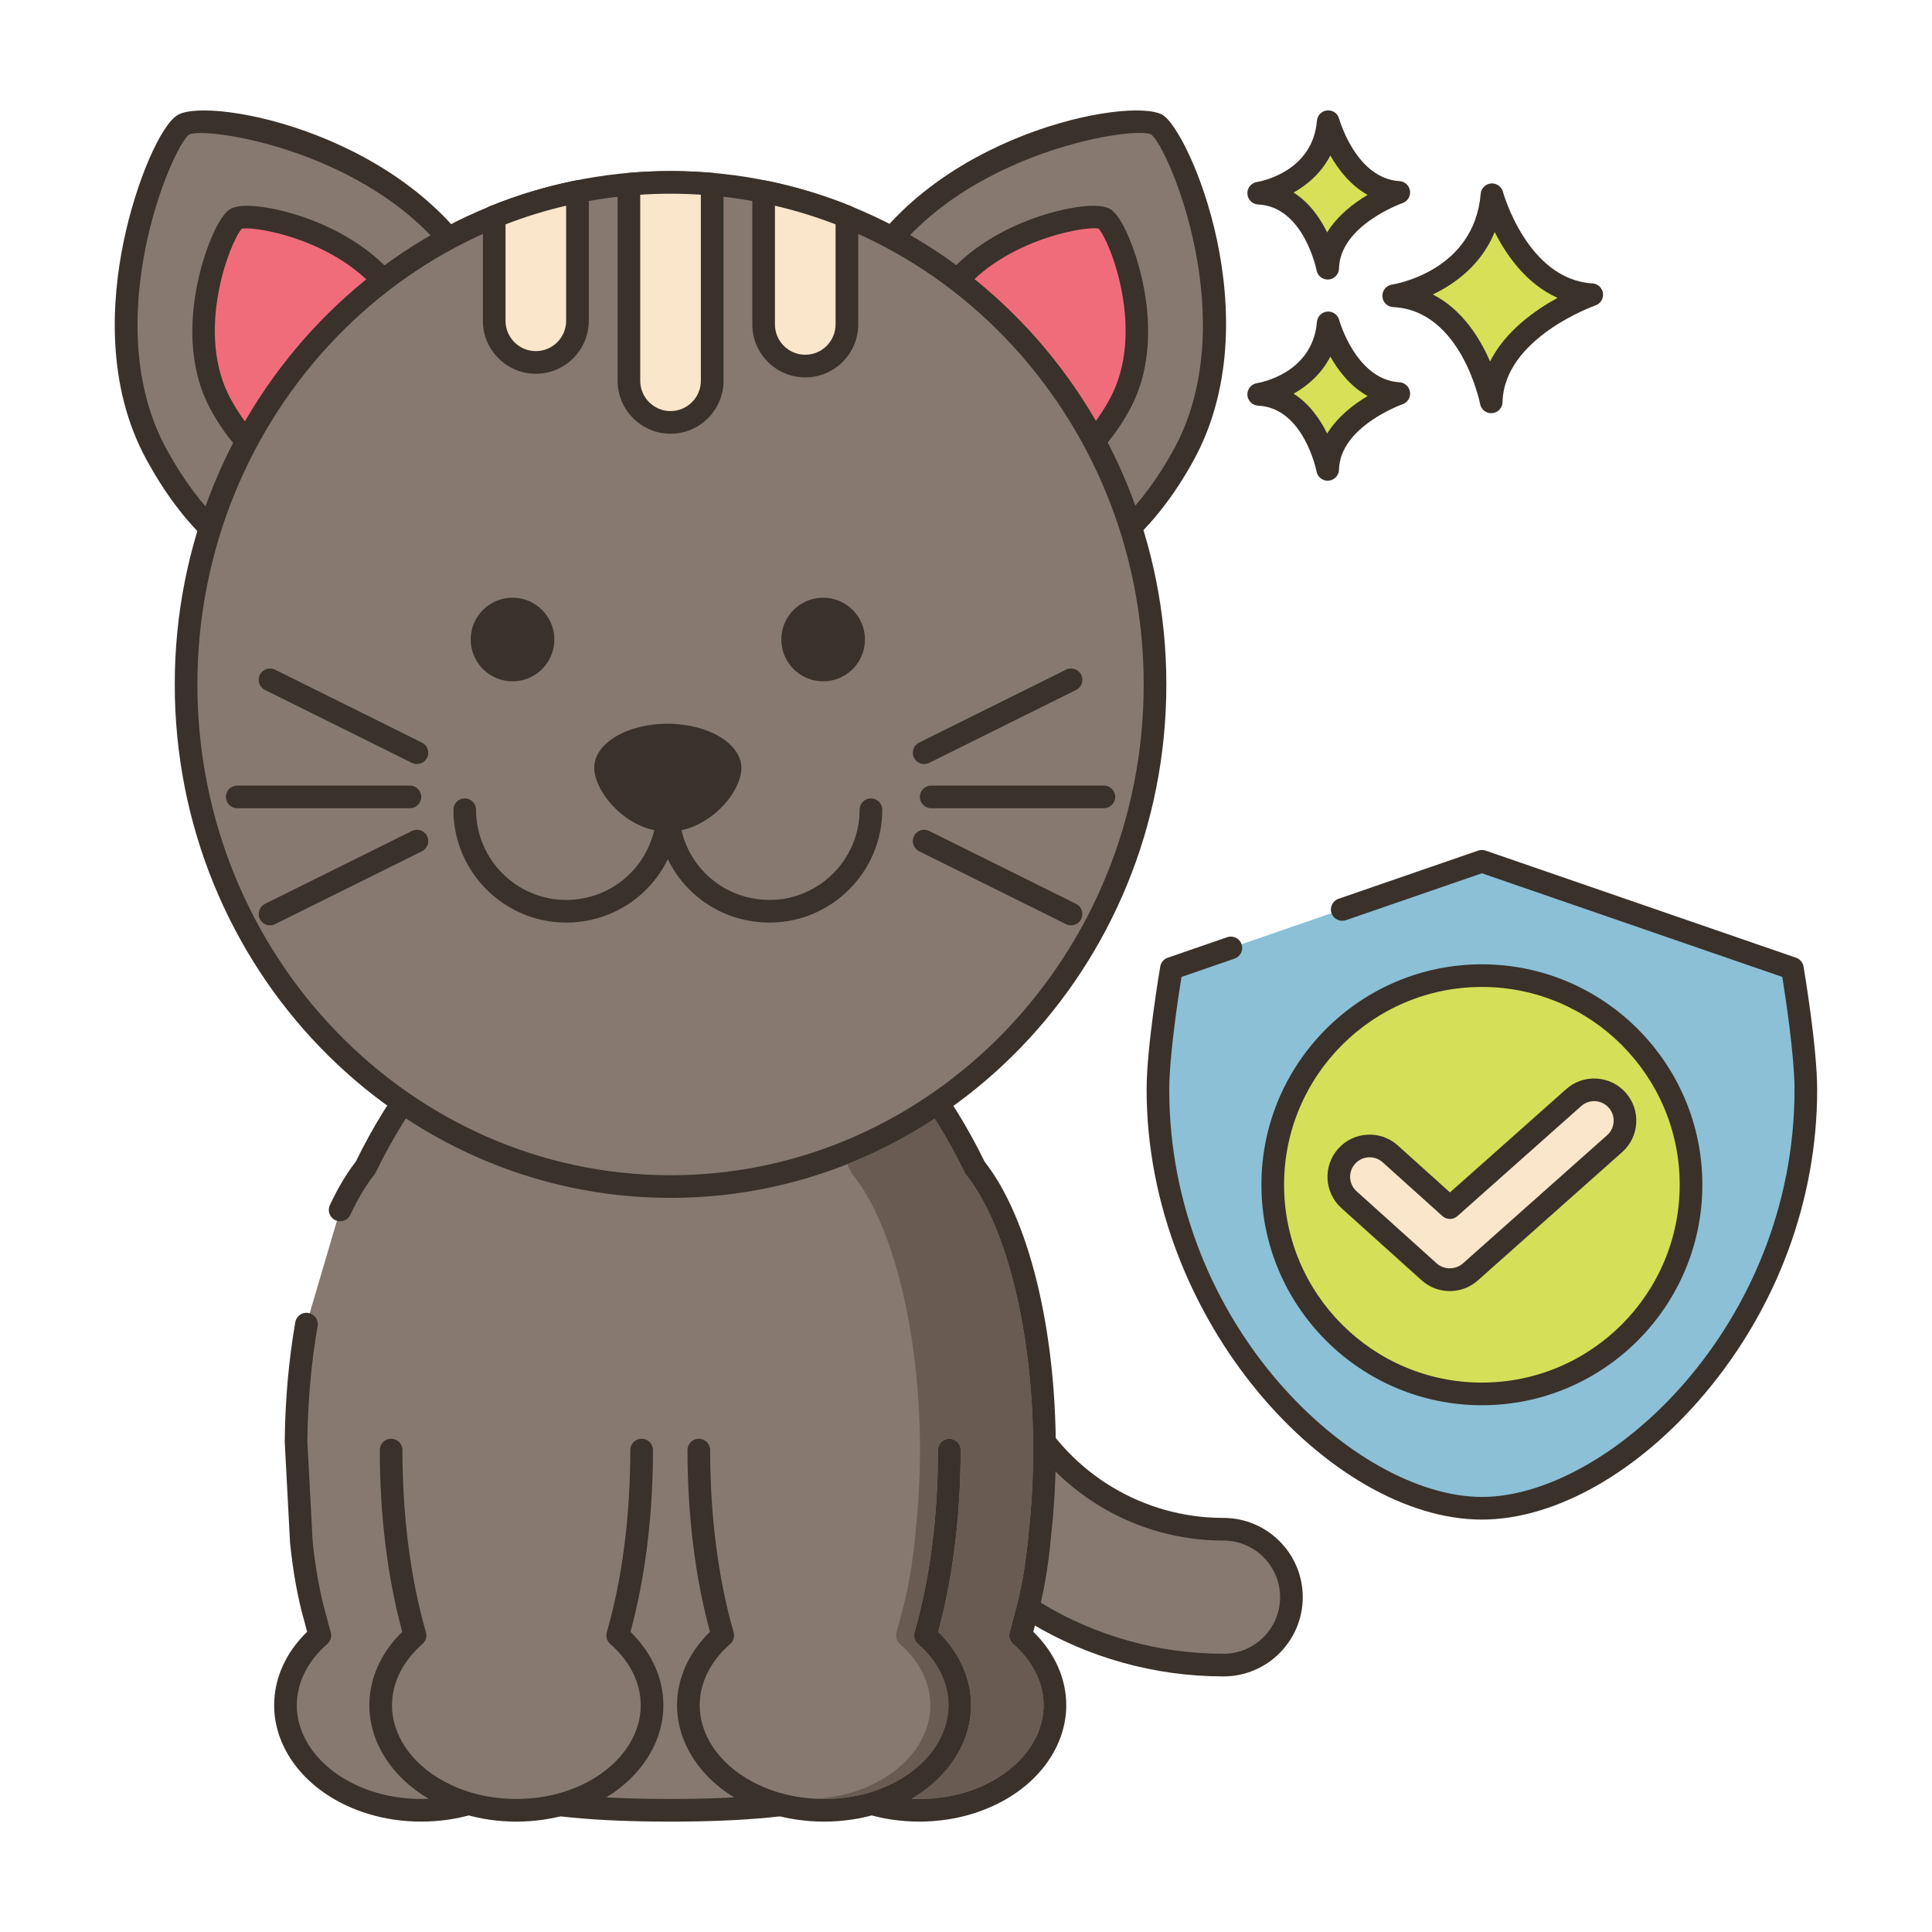 <svg width="256" height="256" viewBox="0 0 256 256" fill="none" xmlns="http://www.w3.org/2000/svg">
<path d="M162.121 220.633C144.282 220.633 128.002 210.847 119.633 195.093L118.174 192.347C115.841 187.958 117.509 182.509 121.899 180.176C126.289 177.843 131.738 179.511 134.069 183.901L135.529 186.648C140.767 196.508 150.957 202.633 162.122 202.633C167.093 202.633 171.122 206.662 171.122 211.633C171.122 216.604 167.092 220.633 162.121 220.633Z" fill="#87796F"/>
<path d="M162.121 222.133C143.726 222.133 126.938 212.042 118.308 195.797L116.849 193.05C115.533 190.574 115.26 187.733 116.08 185.05C116.901 182.368 118.717 180.167 121.194 178.85C123.672 177.534 126.513 177.262 129.194 178.082C131.876 178.903 134.077 180.719 135.393 183.196L136.853 185.943C141.83 195.312 151.512 201.132 162.121 201.132C167.91 201.132 172.621 205.842 172.621 211.632C172.621 217.422 167.911 222.133 162.121 222.133ZM126.112 180.619C124.901 180.619 123.701 180.915 122.602 181.5C120.833 182.44 119.535 184.013 118.949 185.929C118.363 187.844 118.557 189.873 119.498 191.642L120.957 194.389C129.065 209.651 144.838 219.133 162.121 219.133C166.257 219.133 169.621 215.769 169.621 211.633C169.621 207.497 166.257 204.133 162.121 204.133C150.4 204.133 139.702 197.703 134.204 187.351L132.744 184.604C131.804 182.834 130.232 181.538 128.317 180.951C127.591 180.729 126.85 180.619 126.112 180.619Z" fill="#3A312A"/>
<path d="M40.606 175.452C39.779 180.225 39.287 185.452 39.226 190.957L39.926 204.257C40.309 208.103 40.942 211.564 41.83 214.635C42.008 215.335 42.187 216.033 42.381 216.704C39.557 219.17 37.826 222.402 37.826 225.952C37.826 231.024 41.326 235.469 46.567 237.895C48.337 238.72 50.306 239.317 52.404 239.625C53.508 239.784 54.641 239.874 55.805 239.874C56.968 239.874 58.102 239.784 59.206 239.625C61.304 239.317 63.273 238.72 65.044 237.895C65.247 237.801 65.443 237.698 65.641 237.598C72.548 239.396 80.431 239.874 88.806 239.874C97.18 239.874 105.064 239.396 111.971 237.598C112.169 237.698 112.364 237.801 112.568 237.895C114.338 238.72 116.307 239.317 118.405 239.625C119.509 239.784 120.642 239.874 121.806 239.874C122.97 239.874 124.103 239.784 125.207 239.625C127.305 239.317 129.274 238.72 131.045 237.895C136.286 235.469 139.786 231.023 139.786 225.952C139.786 222.402 138.056 219.17 135.231 216.704C135.424 216.034 135.603 215.336 135.781 214.637C136.739 211.323 137.414 207.577 137.783 203.36C138.179 199.788 138.403 196.035 138.403 192.142C138.403 175.752 134.652 161.578 129.193 154.739C120.274 136.385 105.516 124.375 88.806 124.375C72.096 124.375 57.338 136.385 48.419 154.738C47.21 156.253 46.09 158.145 45.071 160.325L40.606 175.452Z" fill="#87796F"/>
<path d="M121.807 241.374C120.626 241.374 119.41 241.285 118.192 241.11C115.984 240.785 113.88 240.161 111.934 239.254C111.889 239.233 111.844 239.212 111.799 239.19C105.741 240.699 98.614 241.374 88.807 241.374C78.999 241.374 71.871 240.699 65.814 239.19C65.769 239.212 65.723 239.234 65.676 239.255C63.734 240.16 61.63 240.784 59.425 241.109C56.98 241.461 54.627 241.46 52.191 241.11C49.983 240.785 47.879 240.161 45.933 239.254C40.008 236.511 36.326 231.413 36.326 225.951C36.326 222.397 37.869 218.974 40.692 216.221C40.584 215.819 40.48 215.412 40.376 215.004C39.483 211.917 38.825 208.335 38.433 204.405L37.727 191.035C37.785 185.513 38.257 180.215 39.127 175.195C39.269 174.379 40.048 173.832 40.861 173.973C41.677 174.115 42.224 174.891 42.083 175.707C41.24 180.569 40.783 185.705 40.725 190.972L41.423 204.176C41.791 207.856 42.415 211.258 43.27 214.216C43.457 214.948 43.632 215.63 43.821 216.286C43.982 216.846 43.805 217.448 43.367 217.831C40.76 220.107 39.325 222.99 39.325 225.949C39.325 230.228 42.341 234.283 47.197 236.531C48.882 237.317 50.706 237.857 52.622 238.139C54.765 238.447 56.839 238.448 58.993 238.138C60.905 237.857 62.729 237.317 64.41 236.533C64.553 236.467 64.689 236.397 64.826 236.327L64.964 236.257C65.291 236.092 65.665 236.053 66.018 236.144C71.937 237.684 78.965 238.371 88.805 238.371C98.645 238.371 105.673 237.684 111.592 236.144C111.947 236.052 112.321 236.092 112.647 236.257L112.777 236.323C112.916 236.394 113.054 236.465 113.197 236.531C114.881 237.316 116.705 237.857 118.621 238.138C120.764 238.446 122.838 238.447 124.992 238.137C126.904 237.856 128.728 237.316 130.409 236.532C135.268 234.282 138.284 230.227 138.284 225.948C138.284 222.989 136.849 220.106 134.242 217.83C133.804 217.447 133.626 216.844 133.787 216.285C133.976 215.63 134.151 214.948 134.325 214.264C135.277 210.97 135.932 207.271 136.287 203.224C136.695 199.535 136.901 195.817 136.901 192.137C136.901 176.744 133.415 162.43 128.019 155.67C127.95 155.584 127.891 155.49 127.842 155.39C118.86 136.906 104.266 125.87 88.804 125.87C73.342 125.87 58.748 136.905 49.766 155.389C49.718 155.489 49.659 155.582 49.589 155.669C48.483 157.055 47.419 158.834 46.427 160.956C46.076 161.706 45.184 162.031 44.433 161.68C43.683 161.329 43.359 160.436 43.709 159.686C44.771 157.415 45.924 155.48 47.139 153.931C56.641 134.478 72.207 122.871 88.803 122.871C105.399 122.871 120.965 134.478 130.468 153.932C136.289 161.345 139.901 175.958 139.901 192.138C139.901 195.928 139.69 199.758 139.272 203.521C138.904 207.727 138.213 211.617 137.22 215.05C137.124 215.429 137.023 215.823 136.918 216.219C139.74 218.972 141.283 222.395 141.283 225.949C141.283 231.411 137.6 236.509 131.672 239.254C129.731 240.159 127.627 240.783 125.422 241.107C124.204 241.285 122.988 241.374 121.807 241.374Z" fill="#3A312A"/>
<path d="M85.018 192.145C85.018 201.334 83.835 209.816 81.846 216.708C84.67 219.174 86.401 222.406 86.401 225.956C86.401 231.028 82.901 235.473 77.66 237.899C75.89 238.724 73.921 239.321 71.822 239.629C70.718 239.788 69.584 239.878 68.421 239.878C67.258 239.878 66.124 239.789 65.02 239.629C62.922 239.321 60.953 238.724 59.183 237.899C53.942 235.473 50.442 231.027 50.442 225.956C50.442 222.406 52.172 219.174 54.997 216.708C53.008 209.816 51.825 201.334 51.825 192.145H85.018Z" fill="#87796F"/>
<path d="M68.421 241.376C67.236 241.376 66.02 241.287 64.806 241.112C62.598 240.787 60.494 240.163 58.549 239.256C52.624 236.513 48.942 231.415 48.942 225.953C48.942 222.4 50.484 218.979 53.304 216.226C51.353 209.098 50.324 200.795 50.324 192.141C50.324 191.312 50.995 190.641 51.824 190.641C52.653 190.641 53.324 191.312 53.324 192.141C53.324 200.882 54.401 209.231 56.438 216.288C56.599 216.848 56.422 217.451 55.983 217.834C53.377 220.109 51.942 222.993 51.942 225.952C51.942 230.231 54.958 234.286 59.814 236.534C61.499 237.32 63.323 237.86 65.239 238.142C67.376 238.45 69.462 238.451 71.609 238.141C73.521 237.86 75.345 237.32 77.026 236.536C81.885 234.286 84.901 230.231 84.901 225.952C84.901 222.993 83.466 220.109 80.86 217.834C80.421 217.451 80.244 216.848 80.405 216.288C82.442 209.23 83.519 200.88 83.519 192.141C83.519 191.312 84.19 190.641 85.019 190.641C85.848 190.641 86.519 191.312 86.519 192.141C86.519 200.793 85.49 209.096 83.539 216.226C86.36 218.978 87.901 222.4 87.901 225.953C87.901 231.415 84.218 236.513 78.29 239.258C76.349 240.163 74.245 240.787 72.04 241.111C70.821 241.287 69.605 241.376 68.421 241.376Z" fill="#3A312A"/>
<path d="M92.596 192.145C92.596 201.334 93.779 209.816 95.768 216.708C92.944 219.174 91.213 222.406 91.213 225.956C91.213 231.028 94.714 235.473 99.954 237.899C101.724 238.724 103.693 239.321 105.791 239.629C106.895 239.788 108.029 239.878 109.192 239.878C110.355 239.878 111.489 239.789 112.593 239.629C114.691 239.321 116.66 238.724 118.43 237.899C123.671 235.473 127.171 231.027 127.171 225.956C127.171 222.406 125.441 219.174 122.616 216.708C124.605 209.816 125.788 201.334 125.788 192.145H92.596Z" fill="#87796F"/>
<path d="M109.193 241.376C108.009 241.376 106.793 241.287 105.578 241.112C103.369 240.787 101.265 240.163 99.321 239.256C93.396 236.513 89.714 231.415 89.714 225.953C89.714 222.401 91.256 218.979 94.076 216.226C92.125 209.097 91.096 200.793 91.096 192.141C91.096 191.312 91.767 190.641 92.596 190.641C93.425 190.641 94.096 191.312 94.096 192.141C94.096 200.88 95.173 209.23 97.21 216.288C97.371 216.848 97.194 217.451 96.755 217.834C94.149 220.11 92.714 222.993 92.714 225.952C92.714 230.231 95.73 234.286 100.586 236.534C102.27 237.32 104.095 237.86 106.011 238.142C108.149 238.449 110.235 238.45 112.381 238.141C114.293 237.86 116.117 237.32 117.798 236.536C122.657 234.286 125.673 230.231 125.673 225.952C125.673 222.993 124.238 220.11 121.631 217.834C121.193 217.451 121.015 216.848 121.176 216.288C123.213 209.231 124.289 200.881 124.289 192.141C124.289 191.312 124.96 190.641 125.789 190.641C126.618 190.641 127.289 191.312 127.289 192.141C127.289 200.794 126.26 209.097 124.309 216.226C127.129 218.978 128.671 222.4 128.671 225.953C128.671 231.415 124.988 236.513 119.06 239.258C117.118 240.163 115.014 240.787 112.81 241.111C111.594 241.287 110.377 241.376 109.193 241.376Z" fill="#3A312A"/>
<path d="M63.192 36.98C72.944 54.72 67.412 67.147 55.7 73.585C43.988 80.023 30.532 78.034 20.78 60.294C11.028 42.554 21.522 18.059 24.329 16.517C27.76 14.631 53.441 19.24 63.192 36.98Z" fill="#87796F"/>
<path d="M43.593 78.441C41.365 78.441 39.176 78.108 37.054 77.438C30.179 75.267 24.262 69.742 19.467 61.018C14.022 51.114 14.781 39.788 16.377 32.031C17.992 24.176 21.304 16.47 23.607 15.204C28.024 12.774 54.384 17.846 64.506 36.259C69.301 44.983 70.795 52.94 68.944 59.907C67.294 66.12 62.964 71.305 56.423 74.901C52.146 77.252 47.802 78.441 43.593 78.441ZM26.605 17.626C25.845 17.626 25.31 17.699 25.052 17.834C22.777 19.49 12.839 42.735 22.096 59.574C26.507 67.599 31.844 72.647 37.958 74.578C43.287 76.261 49.172 75.464 54.978 72.273C60.784 69.082 64.611 64.54 66.045 59.138C67.691 52.941 66.289 45.73 61.877 37.705C53.439 22.352 32.725 17.626 26.605 17.626Z" fill="#3A312A"/>
<path d="M53.147 40.508C58.636 50.493 55.522 57.487 48.93 61.111C42.338 64.735 34.764 63.615 29.276 53.63C23.788 43.645 29.694 29.859 31.273 28.99C33.205 27.929 47.659 30.523 53.147 40.508Z" fill="#F16C7A"/>
<path d="M42.141 64.512C36.643 64.512 31.625 61.018 27.962 54.354C24.802 48.604 25.236 42.065 26.155 37.591C27.01 33.436 28.888 28.591 30.551 27.677C32.413 26.653 37.541 27.703 41.419 29.21C45.612 30.839 51.278 33.996 54.462 39.787C59.748 49.403 57.95 57.866 49.653 62.427C47.106 63.826 44.576 64.512 42.141 64.512ZM32.036 30.309C30.486 32.034 25.742 44.085 30.591 52.908C35.103 61.116 41.36 63.561 48.208 59.797C55.057 56.032 56.344 49.439 51.833 41.231C46.86 32.186 34.016 29.891 32.036 30.309Z" fill="#3A312A"/>
<path d="M114.422 36.98C104.67 54.72 110.202 67.147 121.914 73.585C133.626 80.023 147.082 78.034 156.834 60.294C166.586 42.554 156.092 18.059 153.285 16.517C149.854 14.631 124.173 19.24 114.422 36.98Z" fill="#87796F"/>
<path d="M133.909 78.429C129.781 78.429 125.5 77.269 121.19 74.9C107.089 67.148 104.067 52.703 113.107 36.258C123.23 17.844 149.591 12.776 154.007 15.203C157.504 17.125 168.452 42.272 158.148 61.018C151.87 72.436 143.289 78.429 133.909 78.429ZM115.736 37.703C107.48 52.723 109.995 65.322 122.636 72.271C135.276 79.218 147.263 74.591 155.519 59.572C164.775 42.735 154.837 19.489 152.528 17.811C150.225 16.616 125.224 20.444 115.736 37.703Z" fill="#3A312A"/>
<path d="M124.467 40.508C118.978 50.493 122.092 57.487 128.684 61.111C135.276 64.735 142.85 63.615 148.338 53.63C153.826 43.645 147.92 29.859 146.341 28.99C144.409 27.929 129.955 30.523 124.467 40.508Z" fill="#F16C7A"/>
<path d="M135.473 64.513C133.037 64.513 130.508 63.827 127.961 62.427C124.118 60.315 121.571 57.256 120.596 53.582C119.51 49.492 120.37 44.85 123.153 39.787C126.336 33.997 132.002 30.839 136.195 29.21C140.075 27.703 145.202 26.655 147.063 27.677C148.726 28.591 150.605 33.435 151.459 37.591C152.379 42.065 152.813 48.605 149.652 54.354C145.989 61.018 140.97 64.513 135.473 64.513ZM144.975 30.241C141.877 30.241 130.414 32.805 125.782 41.233C123.383 45.597 122.614 49.493 123.495 52.812C124.255 55.675 126.299 58.09 129.406 59.798C136.256 63.563 142.512 61.116 147.023 52.909C151.892 44.052 147.093 31.943 145.561 30.29C145.427 30.258 145.229 30.241 144.975 30.241Z" fill="#3A312A"/>
<path d="M88.85 157.226C124.304 157.226 153.046 127.439 153.046 90.695C153.046 53.951 124.304 24.164 88.85 24.164C53.395 24.164 24.654 53.951 24.654 90.695C24.654 127.439 53.395 157.226 88.85 157.226Z" fill="#87796F"/>
<path d="M88.851 158.725C52.626 158.725 23.155 128.206 23.155 90.694C23.155 53.182 52.626 22.664 88.851 22.664C125.076 22.664 154.547 53.182 154.547 90.694C154.547 128.206 125.075 158.725 88.851 158.725ZM88.851 25.664C54.28 25.664 26.155 54.836 26.155 90.694C26.155 126.552 54.28 155.725 88.851 155.725C123.422 155.725 151.547 126.552 151.547 90.694C151.547 54.836 123.421 25.664 88.851 25.664Z" fill="#3A312A"/>
<path d="M76.518 25.398V42.508C76.518 45.555 74.048 48.025 71.001 48.025C67.954 48.025 65.484 45.555 65.484 42.508V28.709C69.021 27.274 72.708 26.158 76.518 25.398Z" fill="#FAE6CA"/>
<path d="M71.001 49.525C67.132 49.525 63.984 46.377 63.984 42.508V28.709C63.984 28.098 64.354 27.548 64.92 27.319C68.581 25.835 72.384 24.694 76.225 23.927C76.665 23.841 77.122 23.953 77.47 24.239C77.818 24.524 78.019 24.949 78.019 25.399V42.509C78.018 46.377 74.87 49.525 71.001 49.525ZM66.984 29.728V42.508C66.984 44.723 68.786 46.525 71.001 46.525C73.216 46.525 75.018 44.723 75.018 42.508V27.256C72.297 27.887 69.605 28.716 66.984 29.728Z" fill="#3A312A"/>
<path d="M94.368 24.411V50.452C94.368 53.499 91.898 55.969 88.851 55.969C85.804 55.969 83.334 53.499 83.334 50.452V24.411C85.151 24.249 86.995 24.164 88.851 24.164C90.707 24.164 92.55 24.248 94.368 24.411Z" fill="#FAE6CA"/>
<path d="M88.851 57.471C84.982 57.471 81.834 54.323 81.834 50.454V24.413C81.834 23.636 82.427 22.988 83.201 22.919C86.958 22.584 90.745 22.584 94.502 22.919C95.275 22.988 95.869 23.636 95.869 24.413V50.454C95.868 54.323 92.72 57.471 88.851 57.471ZM84.833 25.8V50.453C84.833 52.668 86.635 54.47 88.85 54.47C91.065 54.47 92.867 52.668 92.867 50.453V25.8C90.185 25.622 87.516 25.622 84.833 25.8Z" fill="#3A312A"/>
<path d="M112.217 28.708V42.988C112.217 46.035 109.747 48.505 106.7 48.505C103.653 48.505 101.183 46.035 101.183 42.988V25.398C104.993 26.157 108.68 27.273 112.217 28.708Z" fill="#FAE6CA"/>
<path d="M106.7 50.006C102.831 50.006 99.683 46.858 99.683 42.989V25.399C99.683 24.95 99.884 24.524 100.232 24.239C100.579 23.954 101.035 23.841 101.477 23.927C105.317 24.693 109.12 25.834 112.781 27.319C113.347 27.548 113.718 28.098 113.718 28.709V42.989C113.717 46.858 110.569 50.006 106.7 50.006ZM102.683 27.257V42.989C102.683 45.204 104.485 47.006 106.7 47.006C108.915 47.006 110.717 45.204 110.717 42.989V29.729C108.095 28.716 105.403 27.888 102.683 27.257Z" fill="#3A312A"/>
<path d="M98.242 101.792C98.228 105.023 93.839 110.224 88.453 110.201C83.067 110.177 78.724 104.938 78.739 101.707C78.753 98.476 83.131 95.875 88.516 95.899C93.902 95.922 98.256 98.561 98.242 101.792Z" fill="#3A312A"/>
<path d="M75.035 122.248C66.789 122.248 60.08 115.539 60.08 107.293C60.08 106.464 60.751 105.793 61.58 105.793C62.409 105.793 63.08 106.464 63.08 107.293C63.08 113.885 68.443 119.248 75.035 119.248C75.476 119.248 75.893 119.225 76.274 119.18C82.393 118.543 86.99 113.434 86.99 107.293C86.99 106.464 87.661 105.793 88.49 105.793C89.319 105.793 89.99 106.464 89.99 107.293C89.99 114.975 84.237 121.367 76.607 122.161C76.131 122.218 75.594 122.248 75.035 122.248Z" fill="#3A312A"/>
<path d="M101.946 122.248C101.387 122.248 100.851 122.218 100.352 122.158C92.745 121.367 86.991 114.975 86.991 107.293C86.991 106.464 87.662 105.793 88.491 105.793C89.32 105.793 89.991 106.464 89.991 107.293C89.991 113.434 94.588 118.542 100.685 119.177C101.089 119.225 101.506 119.248 101.946 119.248C108.538 119.248 113.902 113.885 113.902 107.293C113.902 106.464 114.573 105.793 115.402 105.793C116.231 105.793 116.902 106.464 116.902 107.293C116.901 115.539 110.192 122.248 101.946 122.248Z" fill="#3A312A"/>
<path d="M73.452 84.739C73.452 87.799 70.971 90.279 67.912 90.279C64.852 90.279 62.372 87.799 62.372 84.739C62.372 81.679 64.853 79.199 67.912 79.199C70.972 79.199 73.452 81.679 73.452 84.739Z" fill="#3A312A"/>
<path d="M114.61 84.739C114.61 87.799 112.13 90.279 109.07 90.279C106.01 90.279 103.53 87.799 103.53 84.739C103.53 81.679 106.011 79.199 109.07 79.199C112.129 79.199 114.61 81.679 114.61 84.739Z" fill="#3A312A"/>
<path d="M146.269 107.094H123.386C122.557 107.094 121.886 106.423 121.886 105.594C121.886 104.765 122.557 104.094 123.386 104.094H146.269C147.098 104.094 147.769 104.765 147.769 105.594C147.769 106.423 147.098 107.094 146.269 107.094Z" fill="#3A312A"/>
<path d="M141.921 122.612C141.697 122.612 141.469 122.562 141.255 122.455L121.786 112.794C121.044 112.426 120.741 111.525 121.109 110.784C121.477 110.041 122.379 109.737 123.119 110.107L142.588 119.768C143.33 120.136 143.633 121.037 143.265 121.778C143.003 122.306 142.473 122.612 141.921 122.612Z" fill="#3A312A"/>
<path d="M54.315 107.094H31.432C30.603 107.094 29.932 106.423 29.932 105.594C29.932 104.765 30.603 104.094 31.432 104.094H54.315C55.144 104.094 55.815 104.765 55.815 105.594C55.815 106.423 55.144 107.094 54.315 107.094Z" fill="#3A312A"/>
<path d="M35.78 122.611C35.228 122.611 34.697 122.305 34.435 121.777C34.067 121.035 34.37 120.135 35.112 119.767L54.581 110.106C55.322 109.737 56.223 110.041 56.591 110.783C56.959 111.525 56.656 112.425 55.914 112.793L36.445 122.454C36.232 122.561 36.004 122.611 35.78 122.611Z" fill="#3A312A"/>
<path d="M55.247 101.241C55.023 101.241 54.795 101.191 54.581 101.084L35.112 91.423C34.37 91.055 34.067 90.154 34.435 89.413C34.804 88.67 35.705 88.366 36.445 88.736L55.914 98.397C56.656 98.765 56.959 99.666 56.591 100.407C56.33 100.935 55.799 101.241 55.247 101.241Z" fill="#3A312A"/>
<path d="M122.454 101.24C121.902 101.24 121.372 100.934 121.109 100.406C120.741 99.664 121.044 98.764 121.786 98.396L141.255 88.735C141.996 88.366 142.897 88.669 143.265 89.412C143.633 90.154 143.33 91.054 142.588 91.422L123.119 101.083C122.905 101.189 122.678 101.24 122.454 101.24Z" fill="#3A312A"/>
<path d="M197.695 25.801C197.695 25.801 201.103 38.46 210.917 39.047C210.917 39.047 197.817 43.572 197.596 53.249C197.596 53.249 195.017 39.677 184.671 39.19C184.671 39.19 196.721 37.365 197.695 25.801Z" fill="#D7E057"/>
<path d="M197.595 54.751C196.882 54.751 196.26 54.245 196.123 53.533C196.099 53.41 193.628 41.117 184.601 40.691C183.831 40.654 183.213 40.041 183.173 39.27C183.133 38.499 183.684 37.825 184.446 37.709C184.887 37.641 195.34 35.892 196.2 25.677C196.261 24.951 196.834 24.375 197.559 24.309C198.297 24.253 198.952 24.709 199.143 25.412C199.175 25.527 202.402 37.038 211.006 37.551C211.72 37.594 212.304 38.136 212.402 38.843C212.5 39.551 212.083 40.231 211.408 40.467C211.287 40.508 199.29 44.778 199.095 53.285C199.077 54.053 198.485 54.681 197.721 54.745C197.679 54.749 197.637 54.751 197.595 54.751ZM189.854 39.022C193.732 40.99 196.084 44.767 197.441 47.898C199.467 43.877 203.382 41.111 206.39 39.471C202.256 37.629 199.607 33.819 198.056 30.748C196.263 35.108 192.785 37.617 189.854 39.022Z" fill="#3A312A"/>
<path d="M175.997 42.781C175.997 42.781 178.408 51.735 185.349 52.151C185.349 52.151 176.083 55.352 175.927 62.196C175.927 62.196 174.103 52.596 166.785 52.252C166.785 52.252 175.308 50.961 175.997 42.781Z" fill="#D7E057"/>
<path d="M175.925 63.696C175.212 63.696 174.588 63.189 174.453 62.476C174.437 62.394 172.749 54.034 166.714 53.751C165.943 53.715 165.326 53.1 165.286 52.33C165.246 51.559 165.797 50.885 166.559 50.769C166.855 50.722 173.923 49.526 174.501 42.655C174.562 41.929 175.136 41.352 175.862 41.287C176.583 41.222 177.255 41.688 177.444 42.391C177.486 42.541 179.698 50.311 185.438 50.654C186.152 50.697 186.737 51.238 186.834 51.947C186.932 52.656 186.514 53.335 185.838 53.569C185.757 53.597 177.556 56.521 177.425 62.23C177.407 62.997 176.814 63.627 176.049 63.691C176.008 63.695 175.966 63.696 175.925 63.696ZM171.407 52.169C173.514 53.502 174.93 55.563 175.854 57.449C177.23 55.217 179.369 53.577 181.219 52.477C178.932 51.207 177.335 49.126 176.278 47.253C175.103 49.539 173.262 51.127 171.407 52.169Z" fill="#3A312A"/>
<path d="M175.997 16.125C175.997 16.125 178.408 25.079 185.349 25.495C185.349 25.495 176.083 28.696 175.927 35.54C175.927 35.54 174.103 25.94 166.785 25.596C166.785 25.596 175.308 24.304 175.997 16.125Z" fill="#D7E057"/>
<path d="M175.925 37.041C175.212 37.041 174.588 36.534 174.453 35.821C174.437 35.739 172.749 27.379 166.714 27.095C165.943 27.058 165.326 26.444 165.286 25.674C165.246 24.903 165.797 24.229 166.559 24.114C166.855 24.067 173.923 22.871 174.501 16C174.562 15.274 175.136 14.697 175.861 14.632C176.591 14.563 177.253 15.031 177.443 15.733C177.464 15.812 179.671 23.653 185.437 23.998C186.151 24.041 186.736 24.582 186.833 25.291C186.931 26 186.513 26.679 185.837 26.913C185.756 26.941 177.555 29.865 177.424 35.575C177.406 36.342 176.813 36.972 176.048 37.036C176.008 37.04 175.966 37.041 175.925 37.041ZM171.406 25.513C173.513 26.846 174.929 28.908 175.853 30.793C177.229 28.561 179.368 26.921 181.218 25.821C178.931 24.552 177.334 22.471 176.277 20.597C175.103 22.883 173.262 24.472 171.406 25.513Z" fill="#3A312A"/>
<path d="M163.097 125.603L155.217 128.322C155.217 128.322 153.432 138.805 153.432 144.388C153.432 175.379 178.006 199.853 196.358 199.853C214.71 199.853 239.284 175.378 239.284 144.388C239.284 138.806 237.498 128.322 237.498 128.322L196.357 114.125L177.849 120.512L163.097 125.603Z" fill="#8BC0D7"/>
<path d="M196.358 201.353C176.36 201.353 151.932 175.067 151.932 144.388C151.932 138.743 153.665 128.503 153.739 128.07C153.831 127.53 154.21 127.083 154.728 126.904L162.608 124.185C163.392 123.915 164.244 124.331 164.515 125.114C164.785 125.897 164.369 126.751 163.586 127.021L156.552 129.448C156.131 132.064 154.931 139.92 154.931 144.388C154.931 175.693 179.676 198.353 196.357 198.353C213.039 198.353 237.783 175.693 237.783 144.388C237.783 139.917 236.583 132.064 236.162 129.448L196.357 115.712L178.338 121.93C177.553 122.198 176.701 121.784 176.431 121.001C176.161 120.218 176.577 119.364 177.36 119.094L195.868 112.707C196.185 112.598 196.529 112.598 196.847 112.707L237.988 126.904C238.506 127.083 238.885 127.53 238.977 128.07C239.051 128.503 240.784 138.743 240.784 144.388C240.784 158.984 235.48 173.304 225.849 184.71C217.049 195.131 206.025 201.353 196.358 201.353Z" fill="#3A312A"/>
<path d="M223.719 161.462C226.192 146.357 215.952 132.107 200.847 129.634C185.742 127.161 171.492 137.401 169.019 152.506C166.545 167.61 176.785 181.861 191.89 184.334C206.995 186.807 221.245 176.567 223.719 161.462Z" fill="#D6DF58"/>
<path d="M196.358 186.202C180.25 186.202 167.145 173.097 167.145 156.99C167.145 140.882 180.25 127.777 196.358 127.777C212.466 127.777 225.57 140.882 225.57 156.99C225.57 173.097 212.466 186.202 196.358 186.202ZM196.358 130.776C181.904 130.776 170.145 142.535 170.145 156.989C170.145 171.443 181.904 183.201 196.358 183.201C210.812 183.201 222.57 171.442 222.57 156.989C222.57 142.536 210.811 130.776 196.358 130.776Z" fill="#3A312A"/>
<path d="M192.107 169.573C191.129 169.573 190.151 169.223 189.375 168.525L178.748 158.961C177.071 157.452 176.936 154.87 178.444 153.193C179.953 151.517 182.535 151.38 184.212 152.89L192.123 160.01L208.521 145.434C210.207 143.935 212.789 144.088 214.286 145.773C215.785 147.459 215.633 150.04 213.947 151.539L194.819 168.541C194.047 169.23 193.077 169.573 192.107 169.573Z" fill="#FAE6CA"/>
<path d="M192.107 171.077C190.725 171.077 189.398 170.568 188.371 169.643L177.744 160.079C175.455 158.019 175.269 154.482 177.329 152.193C178.328 151.085 179.697 150.431 181.186 150.353C182.679 150.273 184.107 150.781 185.215 151.779L192.129 158.002L207.524 144.318C208.639 143.326 210.074 142.827 211.562 142.917C213.051 143.005 214.417 143.667 215.407 144.782C216.398 145.896 216.895 147.33 216.808 148.819C216.721 150.308 216.058 151.673 214.943 152.664L195.816 169.667C194.793 170.576 193.476 171.077 192.107 171.077ZM181.484 153.346C181.438 153.346 181.391 153.347 181.345 153.349C180.656 153.386 180.022 153.688 179.56 154.201C178.607 155.26 178.693 156.897 179.752 157.85L190.379 167.414C191.324 168.265 192.872 168.27 193.824 167.424L212.952 150.421C213.468 149.963 213.774 149.331 213.815 148.642C213.856 147.953 213.626 147.29 213.167 146.774C212.708 146.257 212.077 145.951 211.388 145.91C210.697 145.87 210.035 146.099 209.519 146.558L193.121 161.134C192.55 161.641 191.689 161.639 191.121 161.128L183.209 154.008C182.73 153.578 182.123 153.346 181.484 153.346Z" fill="#3A312A"/>
<path d="M138.282 225.957C138.282 230.237 135.272 234.287 130.412 236.537C128.732 237.327 126.902 237.867 124.992 238.147C123.582 238.347 122.192 238.407 120.802 238.337C125.702 235.457 128.672 230.857 128.672 225.957C128.672 222.407 127.132 218.977 124.312 216.227C126.262 209.097 127.292 200.797 127.292 192.147C127.292 191.317 126.622 190.647 125.792 190.647C124.962 190.647 124.292 191.317 124.292 192.147C124.292 200.887 123.212 209.237 121.172 216.287C121.012 216.847 121.192 217.457 121.632 217.837C124.242 220.117 125.672 222.997 125.672 225.957C125.672 230.237 122.652 234.287 117.802 236.537C116.112 237.327 114.292 237.867 112.382 238.147C110.882 238.367 109.422 238.427 107.942 238.347C108.622 238.307 109.302 238.247 109.992 238.147C111.902 237.867 113.732 237.327 115.412 236.537C120.272 234.287 123.282 230.237 123.282 225.957C123.282 222.997 121.852 220.107 119.242 217.837C118.802 217.457 118.632 216.847 118.792 216.287C118.982 215.637 119.152 214.957 119.332 214.267C120.282 210.977 120.932 207.277 121.292 203.227C121.702 199.547 121.902 195.827 121.902 192.147C121.902 176.747 118.422 162.437 113.022 155.677C112.952 155.587 112.892 155.497 112.842 155.397C112.652 155.007 112.462 154.627 112.262 154.247C116.332 152.627 120.202 150.607 123.842 148.227C125.272 150.477 126.612 152.867 127.842 155.397C127.892 155.497 127.952 155.587 128.022 155.677C133.422 162.437 136.902 176.747 136.902 192.147C136.902 195.827 136.702 199.547 136.292 203.227C135.932 207.277 135.282 210.977 134.332 214.267C134.152 214.957 133.982 215.637 133.792 216.287C133.632 216.847 133.802 217.457 134.242 217.837C136.852 220.107 138.282 222.997 138.282 225.957Z" fill="#695B51"/>
</svg>
